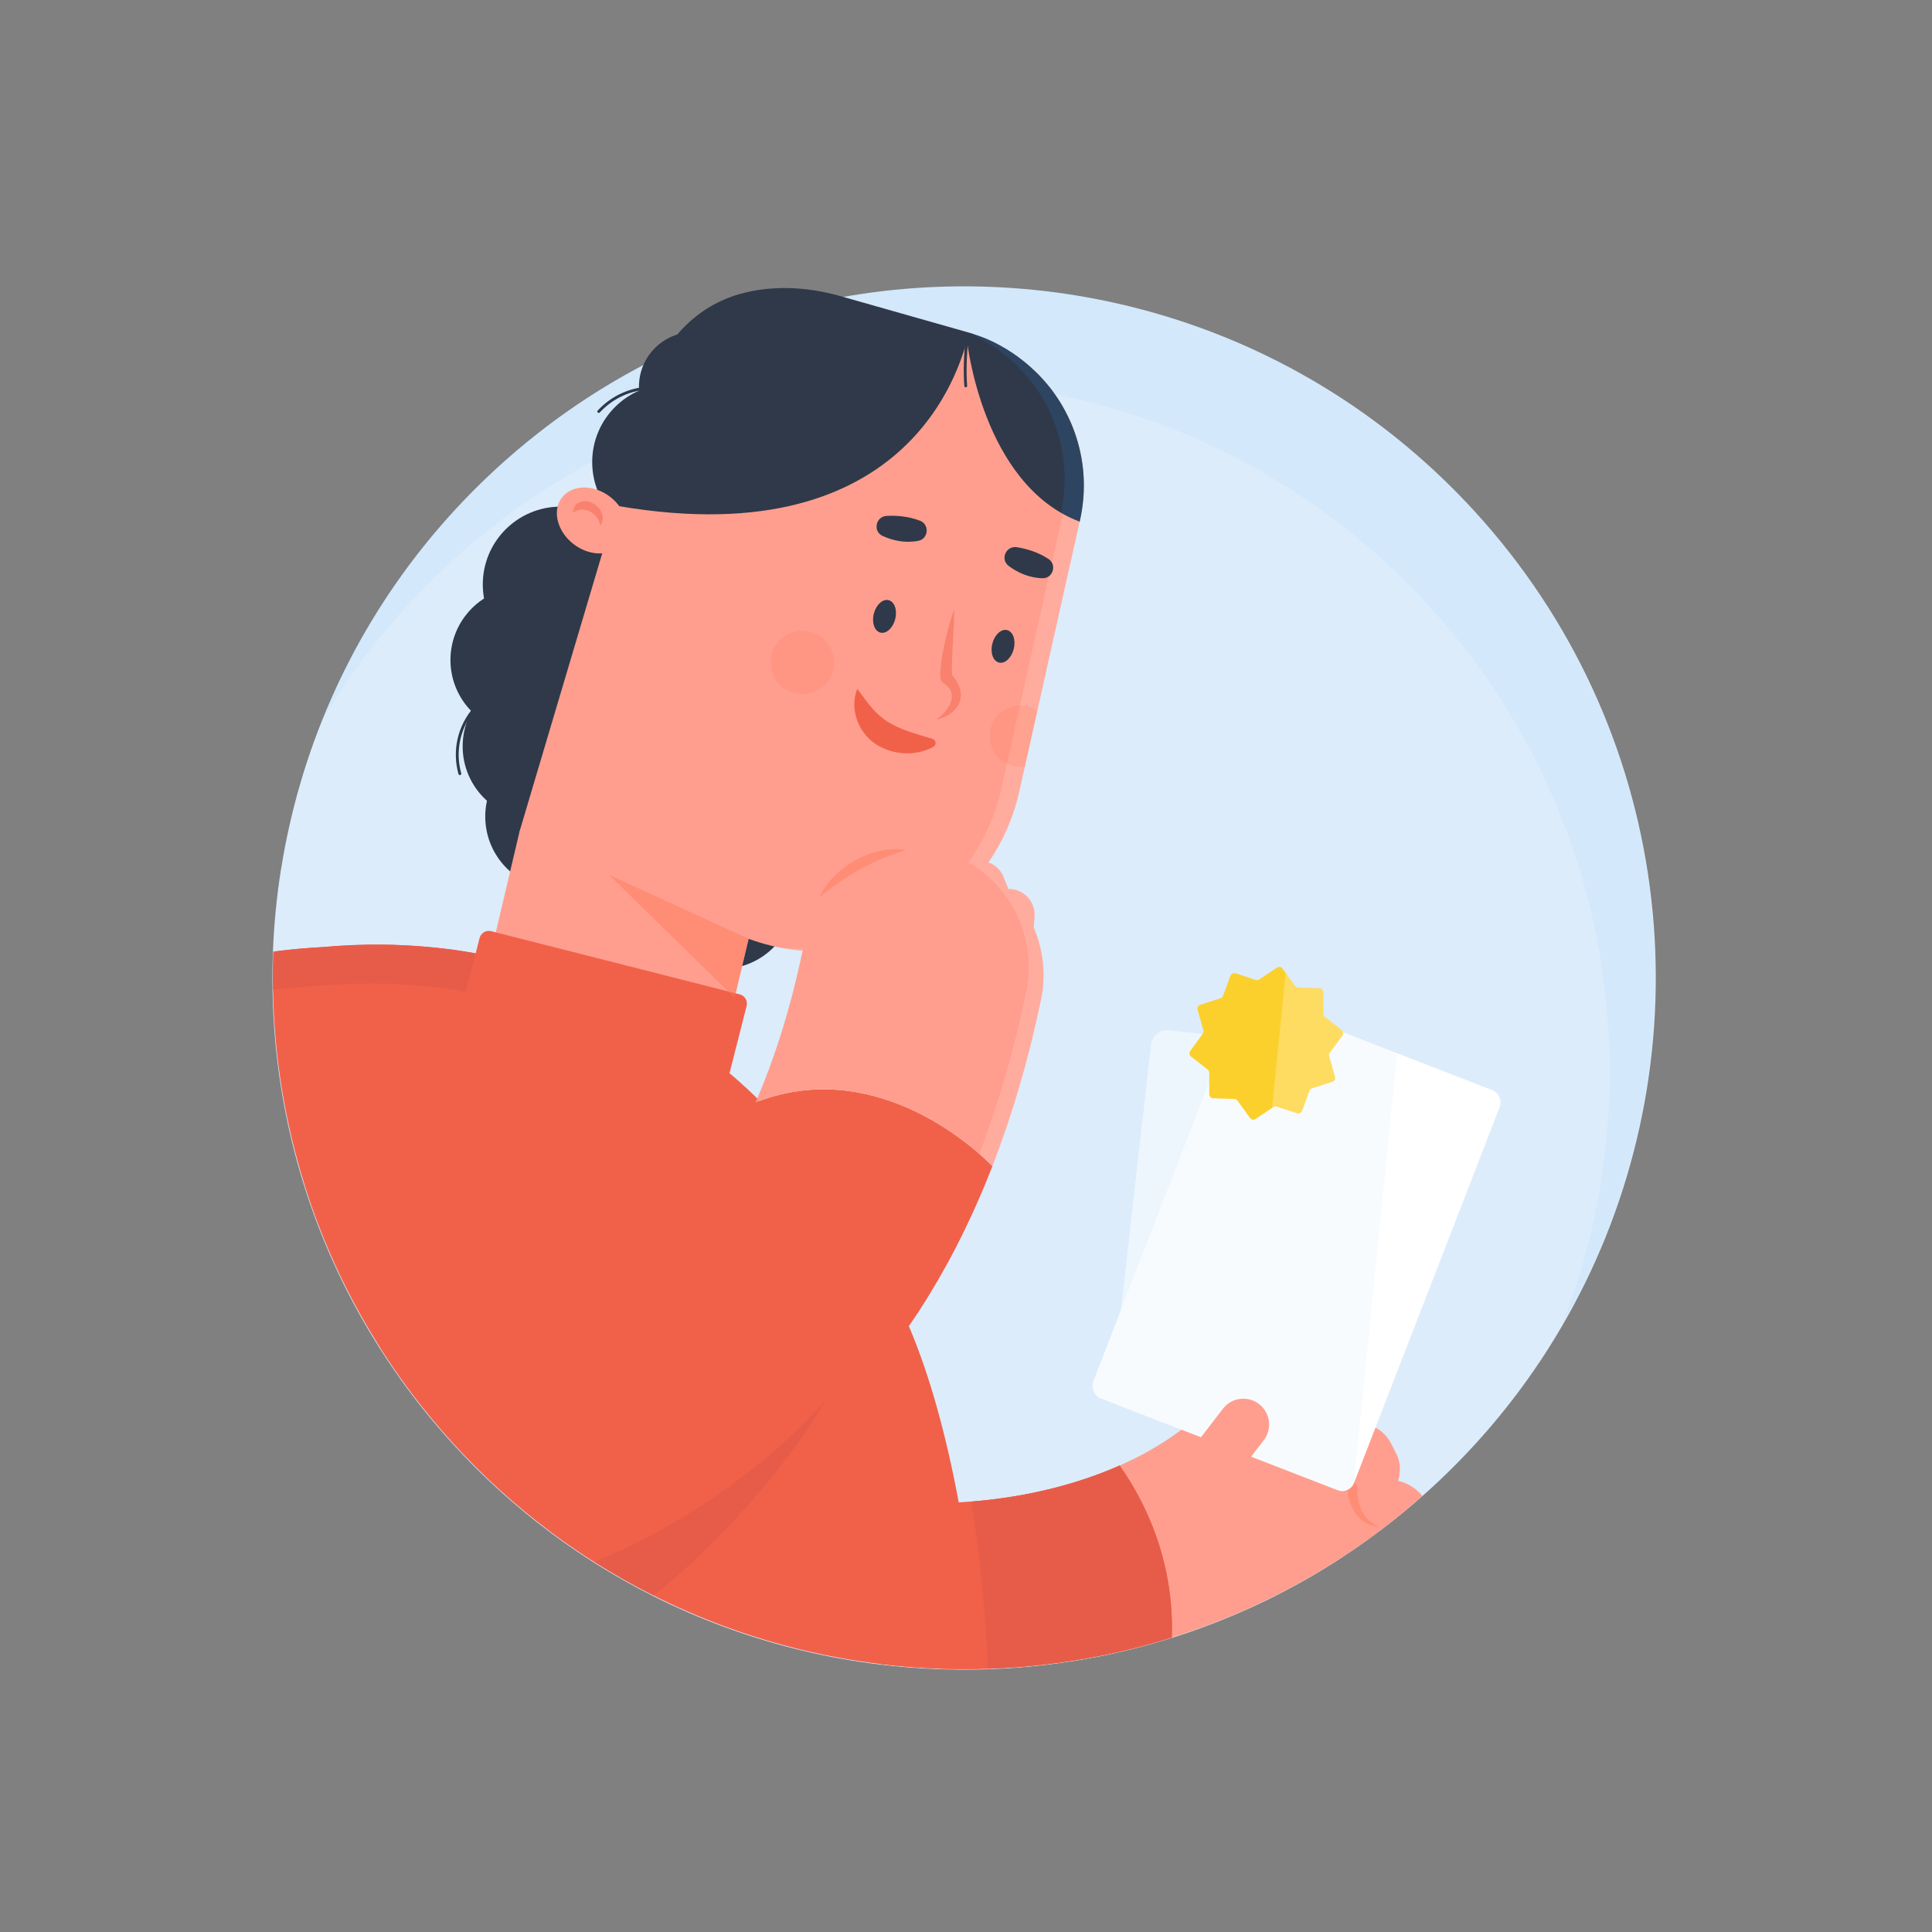<?xml version="1.0" encoding="UTF-8"?>
<svg id="Layer_6" width="1703.9" height="1703.9" viewBox="0 0 1703.9 1703.9" xmlns="http://www.w3.org/2000/svg">
 <rect x="0" y="0" width="1703.9" height="1703.9" fill="#808080" stroke="none"/>
 <defs>
  <style>.cls-1{opacity:.05;}.cls-1,.cls-2{fill:#2092f7;}.cls-3,.cls-4,.cls-5,.cls-6{fill:#fff;}.cls-7{fill:#ff9e8e;}.cls-8{fill:#fcd02c;}.cls-9,.cls-10{fill:#f16149;}.cls-11{fill:#e75c49;}.cls-12,.cls-13,.cls-14{fill:#ff7859;}.cls-15,.cls-16{fill:#dcecfb;}.cls-17{fill:#2f3949;}.cls-18{fill:none;stroke:#2f3949;stroke-linecap:round;stroke-linejoin:round;stroke-width:2.5px;}.cls-4{opacity:.15;}.cls-2{opacity:.13;}.cls-16,.cls-13{opacity:.2;}.cls-19,.cls-14,.cls-10{opacity:.45;}.cls-5{opacity:.5;}.cls-6{opacity:.25;}</style>
 </defs>
 <path class="cls-15" d="M247.84,766.53c-3.85,24.25-6.23,48.71-7.15,73.22-.43,11.23-.54,22.48-.33,33.73,1.01,58.31,10.36,116.56,28.09,172.84,3.64,11.56,7.64,23.04,11.99,34.42,8.58,22.46,18.57,44.54,29.94,66.09,1.64,3.13,3.31,6.24,5.02,9.32,.89,1.61,1.78,3.22,2.69,4.82,5,8.92,10.25,17.74,15.74,26.45,.61,.98,1.24,1.96,1.86,2.93,8.64,13.52,17.86,26.77,27.67,39.75h0c11.56,15.27,23.92,30.13,37.11,44.52,2.46,2.67,4.93,5.32,7.41,7.94,27.73,29.24,57.71,55.14,89.4,77.66,8.36,5.94,16.85,11.66,25.44,17.12,.34,.23,.67,.43,1,.64,17.04,10.81,34.5,20.69,52.33,29.66,20.19,10.15,40.84,19.12,61.85,26.9,12.52,4.63,25.16,8.84,37.92,12.64,20.91,6.22,42.1,11.3,63.47,15.22,.64,.14,1.27,.25,1.91,.35h.01c11.81,2.14,23.67,3.93,35.56,5.36,8.27,1.01,16.56,1.83,24.87,2.49,20.46,1.64,41,2.24,61.52,1.81,2.5-.04,5-.11,7.49-.2,8.54-.27,17.08-.74,25.6-1.37,18.08-1.35,36.1-3.51,54.01-6.46,5.12-.85,10.21-1.75,15.31-2.72,7.42-1.43,14.8-2.99,22.18-4.68l1.37-.31c3.46-.81,6.9-1.65,10.35-2.51,2.97-.75,5.96-1.52,8.94-2.33,.43-.11,.88-.23,1.3-.35,3.69-.98,7.35-2.02,11.01-3.08,4.11-1.19,8.2-2.42,12.29-3.71,4.67-1.46,9.32-2.98,13.96-4.55,8.41-2.87,16.79-5.92,25.1-9.17,1.92-.74,3.83-1.51,5.75-2.27,4-1.6,7.99-3.26,11.98-4.96,2.2-.93,4.41-1.89,6.61-2.86,6.28-2.77,12.52-5.66,18.74-8.65,2.43-1.17,4.87-2.38,7.3-3.58,5.9-2.94,11.76-5.99,17.58-9.14,.37-.21,.74-.4,1.11-.6,1.68-.91,3.35-1.83,5.02-2.76,5.58-3.09,11.14-6.3,16.65-9.59,4.03-2.42,8.06-4.9,12.06-7.41,2.91-1.84,5.81-3.69,8.69-5.59,15.35-10.03,30.35-20.85,44.99-32.42,1.63-1.28,3.25-2.58,4.86-3.9,.93-.75,1.86-1.5,2.79-2.26,.64-.53,1.28-1.05,1.92-1.58,.36-.31,.75-.62,1.12-.94,4.98-4.13,9.91-8.34,14.78-12.66,.68-.58,1.33-1.17,1.99-1.75,2-1.79,3.98-3.57,5.96-5.38,.12-.11,.25-.22,.38-.34,32.19-29.5,60.51-61.66,84.89-95.85,.22-.28,.41-.57,.62-.85,.1-.14,.19-.28,.29-.42,3.35-4.7,6.61-9.46,9.81-14.25,1.04-1.56,2.07-3.1,3.09-4.67,.47-.71,.92-1.41,1.38-2.11,.03-.06,.07-.12,.11-.18,3.23-5,6.38-10.01,9.45-15.08,.2-.31,.39-.64,.59-.95,3.58-5.93,7.05-11.9,10.41-17.91,1.21-2.15,2.39-4.3,3.57-6.45,.41-.76,.82-1.51,1.21-2.27,1.46-2.68,2.87-5.39,4.26-8.1,1.8-3.46,3.57-6.94,5.29-10.43,108.18-219.09,77.71-491.35-97.26-682.33-146.59-160.01-358.85-223.95-557.75-188.38-.31,.05-.62,.11-.93,.17-49.8,8.98-98.77,24.22-145.63,45.75-3.76,1.72-7.5,3.49-11.23,5.31h0c-38.3,18.54-75.11,41.37-109.74,68.48-.37,.29-.74,.58-1.11,.87-.01,0-.01,.02-.01,.02-12.09,9.49-23.91,19.53-35.43,30.09-19.62,17.99-37.81,36.96-54.54,56.78h0c-3.63,4.29-7.18,8.62-10.67,13-67.12,84.1-108.99,182.28-125.13,283.98Z"/>
 <path class="cls-1" d="m281.09 640.8c15.04-26.08 32.15-51.26 51.33-75.29 3.49-4.38 7.04-8.7 10.66-12.99 16.73-19.83 34.91-38.8 54.54-56.78 11.52-10.56 23.34-20.59 35.43-30.09v-0.01c0.38-0.29 0.74-0.58 1.11-0.87 248.39-194.47 608.6-167.85 825.28 68.68 162.15 176.98 200.2 423.77 118.81 633.35 1.39-2.4 2.75-4.81 4.1-7.22 1.21-2.14 2.4-4.3 3.57-6.45 0.41-0.76 0.82-1.51 1.22-2.27 1.45-2.69 2.87-5.39 4.26-8.1 1.81-3.47 3.57-6.94 5.29-10.43 108.18-219.09 77.72-491.35-97.26-682.33-216.69-236.53-576.9-263.15-825.28-68.68l-1.11 0.87v0.01c-12.09 9.5-23.91 19.53-35.43 30.09-19.63 17.98-37.81 36.95-54.54 56.78-3.63 4.29-7.18 8.62-10.66 12.99-38.98 48.85-69.45 102.46-91.31 158.75z"/>
 <rect class="cls-5" transform="translate(2076.8 2273.1) rotate(186.46)" x="997.95" y="917.75" width="209.07" height="320.49" rx="14.29" ry="14.29"/>
 <path class="cls-7" d="M268.88,1045.83c3.64,11.56,7.64,23.04,11.99,34.42,8.58,22.46,18.57,44.54,29.94,66.09,1.64,3.13,3.31,6.24,5.02,9.32,.89,1.61,1.78,3.22,2.69,4.82,5,8.92,10.25,17.74,15.74,26.45,.61,.98,1.24,1.96,1.86,2.93,8.64,13.52,17.86,26.77,27.67,39.75h0c11.56,15.27,23.92,30.13,37.11,44.52,2.46,2.67,4.93,5.32,7.41,7.94,27.73,29.24,57.71,55.14,89.4,77.66,8.36,5.94,16.85,11.66,25.44,17.12,.34,.23,.67,.43,1,.64,17.04,10.81,34.5,20.69,52.33,29.66,20.19,10.15,40.84,19.12,61.85,26.9,12.52,4.63,25.16,8.84,37.92,12.64,20.91,6.22,42.1,11.3,63.47,15.22,.64,.14,1.27,.25,1.91,.35h.01c11.81,2.14,23.67,3.93,35.56,5.36,8.27,1.01,16.56,1.83,24.87,2.49,20.46,1.64,41,2.24,61.52,1.81,2.5-.04,5-.11,7.49-.2,8.54-.27,17.08-.74,25.6-1.37,18.08-1.35,36.1-3.51,54.01-6.46,5.12-.85,10.21-1.75,15.31-2.72,7.42-1.43,14.8-2.99,22.18-4.68l1.37-.31c3.46-.81,6.9-1.65,10.35-2.51,2.97-.75,5.96-1.52,8.94-2.33,.43-.11,.88-.23,1.3-.35,3.69-.98,7.35-2.02,11.01-3.08,4.11-1.19,8.2-2.42,12.29-3.71,4.67-1.46,9.32-2.98,13.96-4.55,8.41-2.87,16.79-5.92,25.1-9.17,1.92-.74,3.83-1.51,5.75-2.27,4-1.6,7.99-3.26,11.98-4.96,2.2-.93,4.41-1.89,6.61-2.86,6.28-2.77,12.52-5.66,18.74-8.65,2.43-1.17,4.87-2.38,7.3-3.58,5.9-2.94,11.76-5.99,17.58-9.14,.37-.21,.74-.4,1.11-.6,1.68-.91,3.35-1.83,5.02-2.76,5.58-3.09,11.14-6.3,16.65-9.59,4.03-2.42,8.06-4.9,12.06-7.41,2.91-1.84,5.81-3.69,8.69-5.59,15.35-10.03,30.35-20.85,44.99-32.42,1.63-1.28,3.25-2.58,4.86-3.9,.93-.75,1.86-1.5,2.79-2.26-1.6-6.83-3.78-13.56-6.55-20.12-.04-.11-.1-.23-.14-.34-.28-.66-.57-1.34-.87-1.99-1.05-2.35-2.17-4.69-3.38-7-.02-.04-.05-.09-.07-.13-2.49-4.72-5.29-9.34-8.43-13.79-.69-.97-1.37-1.94-2.08-2.88-2.86-3.86-5.9-7.49-9.1-10.92-1.7-1.83-3.47-3.61-5.28-5.31-3.85-3.67-7.93-7.05-12.15-10.15-1.03-.75-2.06-1.49-3.09-2.19-.44-.3-.88-.59-1.32-.89h-.02c-.15-.12-.32-.23-.48-.32,0-.01-.03-.01-.04-.03-.03-.01-.05-.03-.07-.05l-.14-.08c-7.91-5.2-16.33-9.45-25.08-12.71-3.84-1.42-7.74-2.66-11.68-3.71-10.13-2.67-20.56-4.08-31.06-4.18-1.95-.02-3.89,.01-5.84,.1,0,0,0,0,0,0h-.02c-.11,0-.24,0-.37,.02h0c-.38,0-.74,.02-1.12,.04-.35,.02-.69,.03-1.05,.06-.07,0-.14,0-.22,.02-2.16,.12-4.31,.31-6.46,.55h-.02c-.78,.09-1.57,.18-2.36,.29-6.74,.89-13.44,2.32-20.04,4.33h0c-3.21,.98-6.4,2.08-9.54,3.32-4.88,1.93-9.66,4.18-14.33,6.75-2.49,1.37-4.94,2.84-7.36,4.41h-.01c-.58,.37-1.16,.75-1.76,1.14-1.04,.71-2.09,1.42-3.13,2.19-.73,.49-1.44,1.02-2.15,1.55-15.35,11.4-32.99,21.48-52.35,30.04-5.46,2.43-11.06,4.73-16.78,6.9-.94,.37-1.9,.73-2.86,1.07-.26,.09-.51,.2-.76,.28-1.2,.44-2.42,.88-3.63,1.31-1.02,.36-2.05,.74-3.07,1.07-.72,.26-1.44,.51-2.17,.75-1.64,.55-3.29,1.1-4.95,1.62-1.11,.36-2.21,.71-3.34,1.08-5.35,1.66-10.79,3.24-16.32,4.71-2.53,.67-5.07,1.32-7.63,1.95-5.93,1.45-11.93,2.78-18.03,3.99-1.14,.22-2.31,.44-3.46,.67-1.36,.26-2.72,.51-4.09,.77-.13,.02-.28,.05-.43,.06-1.34,.24-2.69,.47-4.03,.7-1.44,.25-2.87,.49-4.3,.7-1.2,.2-2.39,.39-3.59,.56-1.08,.17-2.13,.33-3.21,.46-4.97,.72-9.97,1.36-15.01,1.9-1.46,.16-2.94,.31-4.42,.46-1.47,.16-2.94,.29-4.43,.41-1.48,.14-2.95,.27-4.44,.38-3.64,.3-7.29,.55-10.95,.75-.05,0-.08,0-.13,0-1.64,.09-3.29,.18-4.92,.25-57.39,2.54-112.01-5.74-158.98-23.67-.08-.02-.16-.07-.24-.1-1.61-.61-3.23-1.25-4.83-1.9h0c-3.99-1.6-7.92-3.27-11.77-5.01-.13-.07-.25-.12-.38-.18-13.28-6-25.84-12.82-37.54-20.43-43.22-28.12-73.71-66.75-90.62-114.79l-13.16-15.3h0l-232.81-270.94c-13.66,60.37-20.74,118.08-21.25,172.84Z"/>
 <path class="cls-7" d="M1179.91,1366.76c1.17,2.28,2.53,4.39,4.06,6.3,15.35-10.03,30.35-20.85,44.99-32.42,1.63-1.28,3.25-2.58,4.86-3.9,.93-.75,1.86-1.5,2.79-2.26,.64-.53,1.28-1.05,1.92-1.58,.36-.31,.75-.62,1.12-.94,4.98-4.13,9.91-8.34,14.78-12.66-5.15-6.34-12.05-10.72-19.6-12.84-.37-.1-.73-.2-1.09-.28-.25-.06-.51-.12-.76-.18-2.02-.47-4.08-.78-6.15-.91-.38-.03-.76-.05-1.14-.06-4.6-.17-9.25,.49-13.78,2.03-1.83,.61-3.63,1.37-5.38,2.28l-3.32,1.7-6.56,3.37c-1.31,.68-2.58,1.43-3.79,2.25-.79,.52-1.57,1.09-2.32,1.67-.18,.13-.36,.27-.53,.42-6.14,4.97-10.5,11.6-12.72,18.89l-.28,.99c-.07,.27-.15,.54-.21,.82-2.25,8.86-1.4,18.55,3.12,27.3Z"/>
 <rect class="cls-7" transform="translate(1798.3 -355.42) rotate(62.73)" x="1152.9" y="1254.1" width="75.54" height="86.33" rx="32.53" ry="32.53"/>
 <g class="cls-19">
  <path class="cls-12" d="M1146.44,1235.47c1.72,10.74,5.66,22.35,14.51,28.64,2.56,1.91,5.13,2.73,8.11,3.95,1.76,.87,3.25,2.27,4.23,3.97,1.08,1.69,1.38,4.05,1.57,6.02,.71,5.16,1.95,10.43,4.31,15,2.58,5.17,6.4,8.88,11.5,10.86,3.6,1.48,6.26,5.2,6.29,9.11,.12,7.94,1.61,16.25,6.15,22.93,2.94,4.52,7.49,8,12.87,10.53-.73-.08-1.47-.17-2.21-.28-1.52-.09-3.5-.77-4.98-1.17-3.52-1.38-6.67-3.21-9.4-5.88-4.63-4.38-7.7-10.3-9.45-16.36-.88-3.04-1.47-6.14-1.78-9.3-.14-.51-.58-.84-1.08-.96-14.77-4.72-21.13-20.59-21.69-34.76-.09-.97,.13-1.26-.49-1.87-.09-.07,0-.04-.52-.28-15.39-6.4-21.3-24.81-17.93-40.16h0Z"/>
 </g>
 <rect class="cls-7" transform="translate(1720.1 -354.81) rotate(62.73)" x="1113.3" y="1190.3" width="75.54" height="86.33" rx="32.53" ry="32.53"/>
 <path class="cls-9" d="M241.12,839.25c-.43,11.23-.54,22.48-.33,33.73,1.01,58.31,10.36,116.56,28.09,172.84,3.64,11.56,7.64,23.04,11.99,34.42,8.58,22.46,18.57,44.54,29.94,66.09,1.64,3.13,3.31,6.24,5.02,9.32,.89,1.61,1.78,3.22,2.69,4.82,5,8.92,10.25,17.74,15.74,26.45,.61,.98,1.24,1.96,1.86,2.93,8.64,13.52,17.86,26.77,27.67,39.75h0c11.56,15.27,23.92,30.13,37.11,44.52,2.46,2.67,4.93,5.32,7.41,7.94,27.73,29.24,57.71,55.14,89.4,77.66,8.36,5.94,16.85,11.66,25.44,17.12,.34,.23,.67,.43,1,.64,17.04,10.81,34.5,20.69,52.33,29.66,20.19,10.15,40.84,19.12,61.85,26.9,12.52,4.63,25.16,8.84,37.92,12.64,20.91,6.22,42.1,11.3,63.47,15.22,.64,.14,1.27,.25,1.91,.35h.01c11.81,2.14,23.67,3.93,35.56,5.36,8.27,1.01,16.56,1.83,24.87,2.49,20.46,1.64,41,2.24,61.52,1.81-3.03-48-9.11-98.53-18.05-146.86-10.65-57.6-25.39-112.06-43.98-155.4-1.42-3.29-2.85-6.53-4.31-9.71,0,0,0-.02-.02-.03-6.9-14.98-14.32-29.6-22.23-43.85-4.79-8.66-9.6-16.87-14.4-24.64-2.81-5.16-5.71-10.26-8.7-15.28-7.33-12.36-15.13-24.44-23.36-36.09-2.68-3.82-5.44-7.59-8.22-11.31-15.35-20.61-32.12-39.97-50.28-57.88-.72-.72-1.44-1.42-2.17-2.14,0,0,0,0,0-.01-11.29-11-23.09-21.46-35.42-31.31,0,0,0,0,0-.01-31.91-25.53-67.29-47.12-105.92-64.06-13.39-5.86-26.89-11.05-40.53-15.57-17.67-5.94-35.61-10.74-53.65-14.49h-.03c-1.24-.26-2.47-.51-3.71-.76-5.69-1.14-11.41-2.18-17.1-3.1-4.52-.77-9.05-1.42-13.55-2.04-2.3-.29-4.56-.58-6.88-.83-.96-.11-1.89-.25-2.85-.32-3.93-.46-7.85-.84-11.77-1.16-6.57-.62-13.21-1.07-19.82-1.38-3.22-.2-6.43-.32-9.69-.41-3.26-.11-6.51-.16-9.8-.17-17.63-.18-35.33,.59-53.03,2.18-.07,0-.13,0-.25,.02-12.69,.66-27,1.87-42.73,3.92Z"/>
 <path class="cls-11" d="M241.12,839.25c-.43,11.23-.54,22.48-.33,33.73,13.73-1.65,26.31-2.68,37.61-3.27,.12-.02,.18-.03,.25-.03,17.7-1.6,35.4-2.36,53.03-2.18,3.28,.01,6.53,.06,9.79,.18,3.27,.09,6.48,.21,9.7,.4,6.6,.31,13.24,.77,19.82,1.38,3.93,.32,7.85,.71,11.77,1.16,.96,.07,1.89,.21,2.85,.32,2.31,.25,4.57,.54,6.87,.84,4.5,.61,9.03,1.26,13.55,2.03,5.69,.92,11.4,1.97,17.1,3.1,.55,.11,1.1,.22,1.64,.33,.15-1.14,.34-2.28,.54-3.43,.23-1.34,.5-2.68,.79-4.01,.15-.67,.29-1.33,.45-2l5.75-24.52c-1.24-.26-2.47-.5-3.71-.75-5.69-1.14-11.41-2.18-17.1-3.1-4.52-.77-9.05-1.42-13.55-2.04-2.3-.29-4.56-.58-6.88-.83-.96-.11-1.89-.25-2.85-.32-3.93-.46-7.85-.84-11.77-1.16-6.57-.62-13.21-1.07-19.82-1.38-3.22-.2-6.43-.32-9.69-.41-3.26-.11-6.51-.16-9.8-.17-17.63-.18-35.33,.59-53.03,2.18-.07,0-.13,0-.25,.02-12.69,.66-27,1.87-42.73,3.92Z"/>
 <rect class="cls-7" transform="translate(-243.13 423.02) rotate(-25.78)" x="764.91" y="699.57" width="75.54" height="86.33" rx="32.53" ry="32.53"/>
 <rect class="cls-7" transform="translate(-294.35 525.35) rotate(-32.35)" x="720.62" y="726.89" width="75.54" height="86.33" rx="32.53" ry="32.53"/>
 <circle class="cls-17" cx="590.9" cy="407.52" r="68.62"/>
 <circle class="cls-17" cx="611.6" cy="340.94" r="48.07"/>
 <path class="cls-18" d="m528.06 362.92c24.13-26.15 64.88-27.78 91.03-3.66"/>
 <circle class="cls-17" cx="494.41" cy="515.44" r="68.62"/>
 <circle class="cls-17" cx="461.69" cy="582.07" r="64.42"/>
 <circle class="cls-17" cx="472.45" cy="658.23" r="64.42"/>
 <path class="cls-18" d="m405.55 682.34c-5.49-19.67-1.15-41.63 13.47-57.99"/>
 <circle class="cls-17" cx="492.38" cy="720.13" r="64.42"/>
 <circle class="cls-17" cx="636.56" cy="790.12" r="64.42"/>
 <ellipse class="cls-7" transform="translate(-121.13 305.05) rotate(-19.17)" cx="842.58" cy="511.14" rx="33.89" ry="26.89"/>
 <ellipse class="cls-14" transform="translate(-121.13 305.05) rotate(-19.17)" cx="842.58" cy="511.14" rx="33.89" ry="26.89"/>
 <path class="cls-7" d="M458.17,733.5l37.96,17.94s71.08,33.47,149.51,70.39c104.71,49.3,228.13-11.14,253.38-124.07l4.91-21.95,10.96-49.05,37.02-165.5c.08-.36,.18-.72,.25-1.08,16.32-69.46-22.29-139.56-88.59-163.47-1.46-.52-2.97-1.05-4.48-1.53-1.59-.5-3.21-1.01-4.85-1.47l-111.97-31.79c-65.28-18.57-132.66,12.56-162.42,70.29-.82,1.56-1.59,3.15-2.36,4.77-3.76,8.04-6.81,16.54-9.04,25.49l-.03,.11-18.44,61.97-91.84,308.96Z"/>
 <path class="cls-4" d="M936.38,457.66c-.08,.36-.18,.72-.25,1.08l-37.02,165.5-10.96,49.05-4.91,21.95c-20.77,92.89-107.95,150.27-196.51,140.27,93.75,19.2,190.3-39.35,212.31-137.76l4.91-21.95,10.96-49.05,37.02-165.5c.08-.36,.18-.72,.25-1.08,16.32-69.46-22.29-139.56-88.59-163.47-1.46-.52-2.97-1.05-4.48-1.53-1.59-.5-3.21-1.01-4.85-1.47l-111.97-31.79c-8.12-2.31-16.28-3.85-24.38-4.66,2.86,.63,5.72,1.34,8.58,2.15l111.97,31.79c1.64,.46,3.26,.97,4.85,1.47,1.5,.48,3.02,1.01,4.48,1.53,66.3,23.91,104.91,94.01,88.59,163.47Z"/>
 <path class="cls-18" d="M851.72,340.35c-.96-12.3-.51-26.65,1.19-43.43"/>
 <path class="cls-7" d="M508.11,999.13c58.63,13.61,117.21-22.82,130.94-81.42l8.85-37.74,.73-3.15,11.63-48.85,1.28-5.41,.86-3.62,20.57-87.89-224.7,2.01-31.73,134.75c-13.84,58.8,22.72,117.66,81.56,131.32Z"/>
 <path class="cls-9" transform="translate(785.93 1994.2) rotate(194.26)" d="m396.22 845.93h243v195.58c0 4.65-3.77 8.42-8.42 8.42h-226.16c-4.65 0-8.42-3.77-8.42-8.42v-195.58z"/>
 <polygon class="cls-14" points="536.98 771.44 647.9 879.97 648.63 876.82 660.26 827.97"/>
 <path class="cls-7" d="m884.19 839.02-27.14 16.74c-3.2 1.97-7.39 0.98-9.36-2.22l-48.53-73.64c-6.6-10.69-3.27-24.71 7.42-31.3 10.69-6.6 24.71-3.27 31.3 7.42l48.53 73.64c1.97 3.2 0.98 7.39-2.22 9.36z"/>
 <path class="cls-7" d="m914.32 864.67-29.92 11.03c-3.53 1.3-7.44-0.51-8.74-4.03l-32.97-81.8c-4.35-11.79 1.69-24.87 13.48-29.21 11.79-4.35 24.87 1.69 29.21 13.48l32.97 81.8c1.3 3.53-0.51 7.44-4.03 8.74z"/>
 <path class="cls-7" d="m899.02 903.07-31.74-3.08c-3.74-0.36-6.48-3.69-6.12-7.43l5.88-87.99c1.21-12.51 12.33-21.66 24.84-20.45s21.66 12.33 20.45 24.84l-5.88 87.99c-0.36 3.74-3.69 6.48-7.43 6.12z"/>
 <path class="cls-4" d="m914.32 864.67-29.92 11.03c-3.53 1.3-7.44-0.51-8.74-4.03l-32.97-81.8c-4.35-11.79 1.69-24.87 13.48-29.21 11.79-4.35 24.87 1.69 29.21 13.48l32.97 81.8c1.3 3.53-0.51 7.44-4.03 8.74z"/>
 <path class="cls-4" d="m899.02 903.07-31.74-3.08c-3.74-0.36-6.48-3.69-6.12-7.43l5.88-87.99c1.21-12.51 12.33-21.66 24.84-20.45s21.66 12.33 20.45 24.84l-5.88 87.99c-0.36 3.74-3.69 6.48-7.43 6.12z"/>
 <path class="cls-9" d="M336.13,1189.86c8.64,13.52,17.86,26.77,27.67,39.75h0c11.56,15.27,23.92,30.13,37.11,44.52,2.46,2.67,4.93,5.32,7.41,7.94,27.73,29.24,57.71,55.14,89.4,77.66,8.36,5.94,16.85,11.66,25.44,17.12,2.16-.68,4.32-1.38,6.46-2.07,.37-.13,.77-.26,1.15-.37,1.16-.39,2.29-.77,3.44-1.15,0,0,.01,0,.01,0,.12-.04,.25-.09,.37-.13,1.46-.49,2.91-1,4.37-1.49,1.47-.52,2.92-1.03,4.36-1.53,2.17-.78,4.34-1.57,6.5-2.38,2.17-.78,4.33-1.61,6.47-2.45,1.42-.55,2.85-1.09,4.27-1.67,1.42-.57,2.82-1.12,4.25-1.71,.03,0,.05-.01,.1-.04,1.38-.55,2.76-1.13,4.15-1.69,1.4-.6,2.82-1.19,4.21-1.79,1.41-.61,2.81-1.2,4.22-1.81,2.78-1.2,5.56-2.45,8.34-3.73,1.39-.63,2.76-1.28,4.14-1.9,1.37-.64,2.75-1.31,4.12-1.96,1.38-.64,2.73-1.31,4.1-1.96,.22-.12,.44-.23,.67-.35,1.79-.89,3.56-1.77,5.32-2.66,.27-.14,.54-.28,.81-.42,.43-.2,.84-.4,1.24-.62,1.09-.54,2.17-1.1,3.24-1.67,2.98-1.53,5.95-3.12,8.87-4.73,1.15-.62,2.28-1.25,3.4-1.86,1.59-.87,3.16-1.77,4.72-2.65,1.57-.9,3.13-1.78,4.68-2.7,2.46-1.42,4.9-2.89,7.31-4.35,1.11-.67,2.21-1.34,3.3-2.01,1.12-.67,2.2-1.36,3.28-2.04,3.28-2.05,6.53-4.13,9.75-6.26,1.07-.7,2.16-1.41,3.21-2.13,2.19-1.45,4.37-2.93,6.54-4.43,.82-.57,1.66-1.14,2.47-1.72,.49-.33,.95-.67,1.42-1,.99-.69,1.97-1.4,2.96-2.1,1.68-1.2,3.35-2.41,5.01-3.64h0c4.44-3.26,8.84-6.61,13.17-10.02,.91-.71,1.81-1.41,2.71-2.12,.2-.17,.41-.32,.6-.48,0,0,.01,0,.01-.02,3.84-3.06,7.63-6.17,11.35-9.33,.95-.79,1.88-1.58,2.82-2.4,.1-.1,.19-.16,.26-.22,.94-.82,1.88-1.64,2.82-2.44,3.89-3.39,7.75-6.86,11.55-10.39,.96-.88,1.92-1.76,2.86-2.64,.1-.11,.2-.19,.3-.29,2.67-2.51,5.32-5.07,7.95-7.64,1.14-1.1,2.26-2.22,3.37-3.34,1.72-1.7,3.41-3.43,5.11-5.15,.92-.94,1.84-1.88,2.73-2.83,.91-.93,1.83-1.89,2.71-2.83,.9-.96,1.81-1.92,2.7-2.88,.89-.95,1.79-1.92,2.68-2.87,.86-.94,1.72-1.88,2.57-2.83,.92-1.01,1.82-2,2.73-3.02,.81-.9,1.64-1.85,2.45-2.77,.93-1.06,1.85-2.1,2.77-3.16,.87-.99,1.71-1.99,2.58-3,2.57-2.99,5.13-6.06,7.65-9.12,1.57-1.93,3.12-3.87,4.69-5.82,.12-.13,.22-.26,.32-.41,1.67-2.07,3.31-4.17,4.93-6.31,.58-.73,1.15-1.45,1.71-2.19,1.88-2.45,3.74-4.92,5.57-7.42,2.1-2.85,4.17-5.7,6.25-8.59,1.75-2.47,3.49-4.95,5.2-7.46,2.09-3.02,4.14-6.06,6.18-9.13,.96-1.44,1.91-2.91,2.87-4.35,1.03-1.59,2.06-3.21,3.08-4.83,.9-1.42,1.8-2.84,2.7-4.25,.79-1.25,1.55-2.5,2.33-3.75,5.4-8.79,10.64-17.79,15.71-26.98,.95-1.71,1.88-3.45,2.84-5.17,.92-1.73,1.86-3.48,2.77-5.22,.92-1.74,1.84-3.5,2.75-5.26,.91-1.76,1.81-3.52,2.71-5.3,.05-.09,.1-.21,.16-.3,.84-1.67,1.69-3.35,2.52-5.05,.71-1.44,1.42-2.88,2.13-4.33,.43-.87,.86-1.75,1.28-2.62,2.14-4.44,4.24-8.92,6.3-13.43,.65-1.45,1.31-2.88,1.97-4.35,1.31-2.89,2.59-5.81,3.86-8.73,1.28-2.92,2.54-5.86,3.76-8.83l1.87-4.47c.51-1.23,1-2.45,1.5-3.68,1.51-3.68,2.98-7.4,4.44-11.15l-.02-.02h0c-.13-.14-.85-.9-2.11-2.15-.09-.09-.18-.19-.28-.29-.1-.09-.19-.18-.3-.28-.6-.6-1.32-1.28-2.13-2.05-.26-.26-.55-.52-.83-.8-.14-.13-.29-.27-.44-.4-.15-.14-.3-.28-.46-.43-.94-.87-1.96-1.8-3.09-2.8-.19-.16-.37-.33-.57-.51-.38-.34-.77-.69-1.18-1.04-1.21-1.06-2.51-2.18-3.91-3.33-.46-.39-.94-.79-1.42-1.19s-.98-.8-1.48-1.21c-.25-.2-.5-.4-.76-.62-.76-.62-1.55-1.25-2.36-1.88-.27-.22-.55-.43-.82-.65-.28-.22-.55-.43-.83-.64-.28-.22-.56-.43-.85-.65-.57-.44-1.14-.88-1.73-1.33-.59-.44-1.18-.89-1.78-1.33-.1-.07-.19-.14-.29-.22-.51-.37-1.02-.76-1.55-1.14-.94-.69-1.92-1.38-2.9-2.08-.64-.46-1.27-.9-1.93-1.35-.33-.23-.67-.46-1-.7-1.3-.91-2.65-1.81-4.01-2.71-.05-.02-.09-.06-.13-.08-2.13-1.4-4.32-2.81-6.6-4.21-.75-.45-1.5-.92-2.26-1.38-.9-.54-1.8-1.06-2.71-1.6-.68-.39-1.36-.79-2.05-1.19-.7-.39-1.39-.79-2.09-1.18-.19-.11-.4-.23-.6-.34-1.55-.86-3.14-1.71-4.75-2.57-3.4-1.8-6.91-3.54-10.54-5.22-.91-.42-1.82-.84-2.74-1.24l-2.7-1.19s-.06-.02-.09-.03c-1.87-.81-3.76-1.59-5.68-2.35-5.76-2.29-11.76-4.38-17.97-6.18-2.07-.61-4.16-1.19-6.28-1.72-6.07-1.55-12.34-2.83-18.77-3.74-.83-.12-1.66-.23-2.5-.35-5.85-.77-11.83-1.23-17.94-1.35-.44-.02-.9-.02-1.34-.03-.42,0-.86-.01-1.29,0-.87,0-1.75,0-2.63,0-1.76,.01-3.53,.06-5.32,.15-.89,.04-1.79,.09-2.68,.14-1.8,.1-3.59,.24-5.4,.42-.91,.09-1.81,.18-2.72,.28-.91,.1-1.82,.21-2.73,.33h0s0,0,0,0c-1.82,.23-3.65,.5-5.48,.81h0c-.32,.05-.64,.12-.96,.17-1.23,.21-2.47,.44-3.71,.68-.81,.16-1.63,.33-2.44,.5-.72,.15-1.43,.31-2.15,.47-.62,.14-1.24,.26-1.86,.41-.94,.23-1.88,.46-2.81,.7-2.62,.67-5.25,1.41-7.89,2.24-.2,.06-.4,.12-.62,.18-1.89,.59-3.79,1.22-5.69,1.9h-.01c-.6,.22-1.2,.44-1.8,.65-.08,.03-.16,.06-.24,.09-.07,.02-.16,.05-.24,.08-.2,.06-.4,.13-.59,.2-.96,.36-1.91,.73-2.87,1.09h-.01v.02h-.01c-12.01,27.51-25.63,52.4-40.83,74.57-3.36,4.91-6.82,9.7-10.35,14.37l-.05,.05c-.18,.26-.38,.53-.57,.78-2.75,3.6-5.52,7.12-8.38,10.56-8.94,10.86-18.43,20.98-28.42,30.33-.66,.62-1.34,1.24-2.01,1.86-1.08,1.01-2.18,2.02-3.3,3.01-1.13,1.05-2.29,2.07-3.45,3.09-1.13,.97-2.22,1.92-3.34,2.83-.24,.22-.48,.41-.72,.62-.89,.75-1.78,1.49-2.67,2.21-1.04,.85-2.07,1.72-3.12,2.54-.66,.52-1.31,1.05-1.99,1.55-.56,.48-1.14,.92-1.71,1.36-1.02,.78-2.03,1.56-3.04,2.33-.99,.74-1.98,1.48-2.96,2.2-1.15,.84-2.28,1.69-3.46,2.51-1.15,.81-2.28,1.62-3.46,2.44-.04,.01-.08,.04-.13,.09-1.14,.78-2.28,1.55-3.43,2.33-1.19,.79-2.36,1.57-3.54,2.34-2.68,1.74-5.39,3.43-8.11,5.09-.91,.55-1.82,1.1-2.73,1.64t-.04,.02c-.53,.31-1.05,.62-1.59,.93-.7,.4-1.39,.8-2.09,1.2-1.23,.72-2.47,1.4-3.71,2.09-1.15,.64-2.33,1.28-3.49,1.9-1.34,.72-2.69,1.42-4.01,2.11-.74,.4-1.49,.77-2.22,1.14-1.63,.82-3.25,1.63-4.88,2.41-.8,.38-1.58,.77-2.39,1.14-.86,.41-1.76,.81-2.63,1.24-.72,.32-1.42,.66-2.13,.97-3.18,1.44-6.37,2.83-9.59,4.14-.8,.34-1.61,.68-2.41,.98-1.93,.79-3.87,1.56-5.82,2.3-.73,.28-1.47,.56-2.21,.83-.55,.21-1.09,.41-1.63,.6-.81,.3-1.61,.59-2.44,.88-.79,.29-1.6,.6-2.43,.87-1.62,.57-3.24,1.12-4.87,1.66-1.63,.54-3.25,1.07-4.87,1.59-.17,.05-.32,.1-.47,.14-.78,.25-1.58,.49-2.35,.73-.69,.21-1.38,.43-2.09,.65-.82,.22-1.64,.48-2.44,.72-.76,.2-1.53,.43-2.3,.66-2.17,.62-4.38,1.22-6.57,1.8-.88,.24-1.79,.48-2.68,.69-.9,.23-1.79,.47-2.69,.69-2.97,.75-5.96,1.44-8.94,2.1-1.61,.35-3.23,.69-4.85,1.02l-1.14,.24c-.99,.21-1.97,.4-2.95,.58-1.14,.23-2.29,.46-3.45,.66-1.05,.2-2.12,.4-3.18,.59-.44,.08-.87,.16-1.3,.24-1.67,.28-3.36,.57-5.05,.85-1.43,.24-2.84,.44-4.28,.66-.96,.15-1.91,.28-2.87,.43-1.08,.15-2.17,.31-3.24,.46-1.82,.24-3.65,.47-5.47,.69-.88,.11-1.76,.23-2.64,.32-1.22,.15-2.44,.29-3.67,.41l-2.35,.25c-1.44,.15-2.87,.28-4.28,.4-.93,.1-1.88,.16-2.8,.23-.63,.07-1.25,.13-1.87,.16-.92,.09-1.85,.16-2.79,.23-2.14,.18-4.26,.32-6.4,.43-.96,.06-1.91,.12-2.84,.17-.21,0-.41,0-.58,.04-.99,.05-1.97,.1-2.96,.13-.93,.04-1.83,.09-2.75,.12-1.64,.08-3.28,.14-4.92,.19-.95,.03-1.89,.04-2.84,.08-3.69,.09-7.36,.14-11.01,.15Z"/>
 <path class="cls-17" d="M951.64,459.86c.17,.11,.37,.2,.54,.31,.05-.25,.11-.5,.17-.75,9.75-42.6-1.09-85.39-26.31-117.54-.38-.46-.72-.92-1.1-1.35-28.14-34.64-62.36-44.42-62.28-44.53-1.46-.52-2.98-1.04-4.48-1.54-1.59-.5-3.21-1-4.84-1.46l-18.65-5.29-93.33-26.5c-30.91-8.8-61.89-9.59-89.11-1.86-18.44,5.23-34.84,15.12-48.07,28.28-13.25,13.14-23.34,29.55-29.18,47.8l-41.63,108.71c269.3,51.59,313.22-123.43,319.48-143.7,0,0,13.31,126.65,98.79,159.4Z"/>
 <path class="cls-2" d="M858.18,294.47c-1.44-.45-2.9-.91-4.38-1.32,11.82,5.1,34.47,17.17,54.14,41.39,.38,.42,.72,.89,1.1,1.35,24.98,31.83,35.85,74.11,26.58,116.31,5.04,2.92,10.37,5.5,16.02,7.66,.18,.11,.37,.2,.55,.31,.04-.25,.1-.5,.16-.75,9.75-42.6-1.09-85.39-26.31-117.53-.38-.46-.72-.93-1.1-1.35-28.09-34.59-62.27-44.4-62.27-44.53-1.46-.52-2.99-1.04-4.49-1.54Z"/>
 <ellipse class="cls-7" transform="translate(-159.63 595.47) rotate(-52.65)" cx="521.99" cy="459.06" rx="26.36" ry="33.22"/>
 <path class="cls-10" d="m505.5 452.55c3.93-4.29 11.56-4.23 17.47 0.28 3.75 2.86 5.96 6.86 6.27 10.66 0.19-0.2 0.36-0.41 0.53-0.62 3.75-4.91 1.77-12.72-4.42-17.44s-14.24-4.57-17.99 0.34c-1.47 1.93-2.06 4.32-1.85 6.79z"/>
 <path class="cls-17" d="M781.95,455c8.75-.48,19.24,.28,29.51,4.28,8.52,3.32,7.41,16-1.57,17.7-11.88,2.25-22.94-.35-31.56-4.36-8.72-4.06-5.98-17.1,3.63-17.63Z"/>
 <path class="cls-17" d="M896.79,482.6c8.65,1.38,18.75,4.33,27.94,10.4,7.63,5.04,3.87,17.2-5.26,16.97-12.09-.31-22.36-5.17-29.94-10.91-7.67-5.8-2.24-17.98,7.26-16.47Z"/>
 <path class="cls-9" d="M756.1,607.46c9.93,13.57,16.67,23.8,30.51,31.22,11.13,6.06,23.03,9.06,35.81,12.96,3.2,.98,3.73,5.39,.8,6.99-14.39,7.87-32.43,7.65-47.4-.32-17.78-9.12-27.48-32.41-19.72-50.86h0Z"/>
 <path class="cls-11" d="M524.16,1377.49c17.04,10.81,34.5,20.69,52.33,29.66,44.32-35.31,79.59-73.76,105.01-105.5,4.06-5.07,7.87-9.95,11.41-14.62,0,0,.01,0,.01-.02,23.52-31,35.95-52.74,36.37-53.61-.77,.94-23.03,28.07-64.65,61.24-32.19,25.65-75.94,54.92-130.26,78.53-.06,.03-.1,.05-.15,.08,0,0,0,0-.01,0-3.32,1.44-6.67,2.85-10.06,4.24Z"/>
 <path class="cls-7" d="M707.91,838.07c-10.41,49.83-24.33,94.69-41.58,134.2,113.67-44.58,207.29,54.45,208.92,56.18,17.53-45.12,31.84-94.01,42.79-146.44,.55-2.63,1-5.24,1.33-7.86,4.12-30.68-5.32-60.51-24.05-82.93-14.94-17.91-35.78-31.09-60.38-36.23-58.02-12.14-114.9,25.07-127.03,83.09Z"/>
 <path class="cls-4" d="M905.04,875.01c-10.64,50.93-24.45,98.54-41.31,142.59,7.16,6.24,11.19,10.51,11.52,10.85,17.53-45.12,31.84-94.02,42.79-146.44,.55-2.63,1-5.24,1.33-7.87,4.12-30.68-5.32-60.51-24.05-82.92-10.19-12.21-23.12-22.23-38.11-29,9.55,6.02,18,13.48,25.11,22,18.73,22.41,28.17,52.24,24.05,82.92-.33,2.63-.78,5.24-1.33,7.87Z"/>
 <g class="cls-19">
  <path class="cls-12" d="m722.57 791.25c12.68-26.84 46.93-46.31 76.54-41.72-12.52 4.24-24.09 8.39-35.56 14.46-14.7 7.59-27.8 16.98-40.98 27.26z"/>
 </g>
 <path class="cls-9" d="M778.45,1362.47l-1.25,105.14c8.27,1.01,16.56,1.83,24.87,2.49,20.46,1.64,41,2.24,61.52,1.81,2.5-.04,5-.11,7.49-.2,8.54-.27,17.08-.74,25.6-1.37,18.08-1.35,36.1-3.51,54.01-6.46,5.12-.85,10.21-1.75,15.31-2.72,7.42-1.43,14.8-2.99,22.18-4.68l1.37-.31c3.46-.81,6.9-1.65,10.35-2.51,2.97-.75,5.96-1.52,8.94-2.33,.43-.11,.88-.23,1.3-.35,3.69-.98,7.35-2.02,11.01-3.08,4.11-1.19,8.2-2.42,12.29-3.71,0-.02,0-.03,0-.05,.07-1.92,.11-3.84,.14-5.74,.03-2.26,.02-4.52-.03-6.75,0-1.08-.04-2.15-.06-3.23,0-.15-.01-.31-.02-.46-.04-.98-.06-1.96-.12-2.95-.04-1.09-.1-2.19-.16-3.28-.06-1.08-.13-2.17-.21-3.24-.07-.97-.14-1.95-.23-2.91-.03-.29-.04-.56-.07-.85l-.21-2.37c-.03-.22-.05-.43-.07-.64-.06-.71-.14-1.4-.22-2.1-.26-2.48-.56-4.95-.91-7.38-.09-.75-.21-1.51-.33-2.26-.32-2.22-.68-4.4-1.06-6.57-.17-.94-.34-1.89-.53-2.82-.18-.99-.38-1.97-.58-2.95-.14-.67-.27-1.32-.41-1.97-.1-.47-.2-.94-.3-1.41-.32-1.49-.66-2.96-1.01-4.43-.92-3.9-1.93-7.73-3.02-11.47-.16-.56-.33-1.12-.49-1.68-.49-1.65-.99-3.29-1.52-4.91-.18-.59-.36-1.16-.55-1.74-1.33-4.02-2.72-7.93-4.18-11.73-.28-.72-.57-1.46-.85-2.16-.33-.86-.68-1.72-1.02-2.57-.29-.68-.57-1.38-.86-2.05-3.35-8.04-6.98-15.54-10.69-22.44-.25-.47-.51-.94-.76-1.4-.74-1.36-1.48-2.71-2.24-4.02-2.24-3.95-4.5-7.69-6.75-11.22-.37-.59-.75-1.17-1.12-1.75-1.87-2.89-3.73-5.61-5.54-8.21-5.46,2.43-11.06,4.73-16.78,6.9-.94,.37-1.9,.73-2.86,1.07-.26,.09-.51,.2-.76,.28-1.2,.44-2.42,.88-3.63,1.31-1.02,.36-2.05,.74-3.07,1.07-.72,.26-1.44,.51-2.17,.75-1.64,.55-3.29,1.1-4.95,1.62-1.11,.36-2.21,.71-3.34,1.08-5.35,1.66-10.79,3.24-16.32,4.71-2.53,.67-5.07,1.32-7.63,1.95-5.93,1.45-11.93,2.78-18.03,3.99-1.14,.22-2.31,.44-3.46,.67-1.36,.26-2.72,.51-4.09,.77-.13,.02-.28,.05-.43,.06-1.34,.24-2.69,.47-4.03,.7-1.44,.25-2.87,.49-4.3,.7-1.2,.2-2.39,.39-3.59,.56-1.08,.17-2.13,.33-3.21,.46-4.97,.72-9.97,1.36-15.01,1.9-1.46,.16-2.94,.31-4.42,.46-1.47,.16-2.94,.29-4.43,.41-1.48,.14-2.95,.27-4.44,.38-3.64,.3-7.29,.55-10.95,.75-.05,0-.08,0-.13,0l-66.95,37.41Z"/>
 <path class="cls-11" d="M856.48,1324.3c8.07,49.44,12.99,100.42,14.59,147.41,8.54-.27,17.08-.74,25.6-1.37,18.08-1.35,36.1-3.51,54.01-6.46,5.12-.85,10.21-1.75,15.31-2.72,7.42-1.43,14.8-2.99,22.18-4.68l1.37-.31c3.46-.81,6.9-1.65,10.35-2.51,2.97-.75,5.96-1.52,8.94-2.33,.43-.11,.88-.23,1.3-.35,3.69-.98,7.35-2.02,11.01-3.08,4.11-1.19,8.2-2.42,12.29-3.71,0-.02,0-.03,0-.05,.07-1.92,.11-3.84,.14-5.74,.02-2.27,0-4.51-.03-6.75,0-1.08-.04-2.15-.06-3.23,0-.15-.01-.31-.02-.46-.04-.98-.06-1.96-.12-2.95-.04-1.09-.1-2.19-.16-3.28-.06-1.08-.13-2.17-.21-3.24-.07-.97-.14-1.95-.23-2.91-.03-.29-.04-.56-.07-.85l-.21-2.37c-.03-.22-.05-.43-.07-.64-.06-.71-.14-1.4-.22-2.1-.26-2.48-.56-4.95-.91-7.38-.09-.75-.21-1.51-.33-2.26-.32-2.22-.68-4.4-1.06-6.57-.17-.94-.34-1.89-.53-2.82-.18-.99-.38-1.97-.58-2.95-.14-.67-.27-1.32-.41-1.97-.1-.47-.2-.94-.3-1.41-.32-1.49-.66-2.96-1.01-4.43-.92-3.9-1.93-7.73-3.02-11.47-.16-.56-.33-1.12-.49-1.68-.49-1.65-.99-3.29-1.52-4.91-.18-.59-.36-1.16-.55-1.74-1.33-4.02-2.72-7.93-4.18-11.73-.28-.72-.57-1.46-.85-2.16-.33-.86-.68-1.72-1.02-2.57-.29-.68-.57-1.38-.86-2.05-3.35-8.04-6.98-15.54-10.69-22.44-.25-.47-.51-.94-.76-1.4-.74-1.36-1.48-2.71-2.24-4.02-2.24-3.95-4.5-7.69-6.75-11.22-.37-.59-.75-1.17-1.12-1.75-1.87-2.89-3.73-5.61-5.54-8.21-5.46,2.43-11.06,4.73-16.78,6.9-.94,.37-1.9,.73-2.86,1.07-.26,.09-.51,.2-.76,.28-1.2,.44-2.42,.89-3.63,1.31-1.02,.36-2.05,.74-3.07,1.07-.72,.26-1.44,.51-2.17,.75-1.64,.55-3.29,1.1-4.95,1.62-1.11,.36-2.21,.71-3.34,1.08-5.35,1.66-10.79,3.24-16.32,4.71-2.53,.67-5.07,1.32-7.63,1.95-5.93,1.45-11.93,2.78-18.03,3.99-1.14,.22-2.31,.44-3.46,.67-1.36,.26-2.72,.51-4.09,.77-.13,.02-.28,.05-.43,.06-1.34,.24-2.69,.47-4.03,.7-1.44,.25-2.87,.49-4.3,.7-1.2,.2-2.39,.39-3.59,.56-1.08,.17-2.13,.33-3.21,.46-4.97,.72-9.97,1.36-15.01,1.9-1.46,.16-2.94,.31-4.42,.46-1.47,.14-2.94,.28-4.43,.41-1.48,.14-2.95,.27-4.44,.38Z"/>
 <rect class="cls-3" transform="translate(1813.1 2533.7) rotate(201.18)" x="1020" y="908.23" width="246.76" height="378.28" rx="11.22" ry="11.22"/>
 <path class="cls-16" d="M1232.21,928.94l-125.08-48.46c-5.78-2.24-12.28,.63-14.51,6.41l-128.55,331.81c-2.24,5.78,.63,12.28,6.41,14.51l209.17,81.04c5.78,2.24,12.28-.63,14.51-6.41"/>
 <path class="cls-7" d="m1050.8 1341.6-24.68-20.19c-2.91-2.38-3.34-6.67-0.96-9.58l53.76-69.91c7.95-9.73 22.29-11.16 32.01-3.21 9.73 7.95 11.16 22.29 3.21 32.01l-53.76 69.91c-2.38 2.91-6.67 3.34-9.58 0.96z"/>
 <ellipse class="cls-17" transform="translate(61.06 1165.8) rotate(-75.74)" cx="780.13" cy="543.62" rx="14.76" ry="9.73"/>
 <ellipse class="cls-17" transform="translate(114.22 1287) rotate(-75.74)" cx="884.65" cy="570.05" rx="14.76" ry="9.73"/>
 <circle class="cls-13" cx="707.58" cy="584.19" r="28"/>
 <path class="cls-13" d="M873.11,644.89c-2.34,14.73,7.71,28.56,22.43,30.9,2.85,.45,5.68,.45,8.39,.02l10.96-49.05c-3.17-2.15-6.85-3.66-10.89-4.3-14.73-2.34-28.56,7.71-30.9,22.43Z"/>
 <path class="cls-10" d="M829.23,594.52c.08,2.74-.19,5.58,2.33,7.73,1.38,.91,2.82,1.89,4.01,3.03,9.81,9.14-.81,23.58-9.9,29.3,13.93-2.15,32.6-17.35,13.85-39.57-.58-9.59,1.85-41.07,2.08-55.7,0,.02-.02,.04-.02,.06,.04-.73,.06-1.47,.08-2.2-3.18,8.66-5.61,17.5-7.69,26.41-2.27,10.2-4.38,20.4-4.74,30.94Z"/>
 <path class="cls-8" d="M1126.06,975.97l17.83,5.86c1.84,.61,3.83-.36,4.5-2.18l6.45-17.63c.38-1.04,1.22-1.85,2.28-2.19l17.87-5.74c1.85-.59,2.89-2.54,2.36-4.41l-5.14-18.05c-.3-1.07-.1-2.21,.56-3.11l11.08-15.15c1.15-1.56,.84-3.76-.68-4.95l-14.77-11.58c-.87-.68-1.38-1.73-1.38-2.84l.06-18.77c0-1.94-1.53-3.53-3.46-3.6l-18.76-.69c-1.11-.04-2.14-.59-2.78-1.49l-10.98-15.22c-1.13-1.57-3.31-1.96-4.92-.88l-15.58,10.47c-.92,.62-2.07,.78-3.13,.43l-17.83-5.86c-1.84-.61-3.83,.36-4.5,2.18l-6.45,17.63c-.38,1.04-1.22,1.85-2.28,2.19l-17.87,5.74c-1.85,.59-2.89,2.54-2.36,4.41l5.14,18.05c.3,1.07,.1,2.21-.56,3.11l-11.08,15.15c-1.15,1.56-.84,3.76,.68,4.95l14.77,11.58c.87,.68,1.38,1.73,1.38,2.84l-.06,18.77c0,1.94,1.53,3.53,3.46,3.6l18.76,.69c1.11,.04,2.14,.59,2.78,1.49l10.98,15.22c1.13,1.57,3.31,1.96,4.92,.88l15.58-10.47c.92-.62,2.07-.78,3.13-.43Z"/>
 <path class="cls-6" d="M1133.84,858.05l-11.95,119.07,1.04-.71c.92-.62,2.07-.79,3.13-.44l17.83,5.86c1.84,.61,3.83-.35,4.5-2.18l6.45-17.63c.38-1.04,1.22-1.85,2.27-2.19l17.87-5.74c1.85-.59,2.89-2.54,2.36-4.4l-5.14-18.05c-.31-1.07-.09-2.21,.55-3.11l11.09-15.15c1.14-1.56,.84-3.75-.69-4.95l-14.77-11.58c-.87-.69-1.38-1.74-1.38-2.84l.06-18.77c.01-1.94-1.52-3.53-3.46-3.61l-18.76-.69c-1.11-.03-2.13-.59-2.78-1.48l-8.22-11.41Z"/>
</svg>

